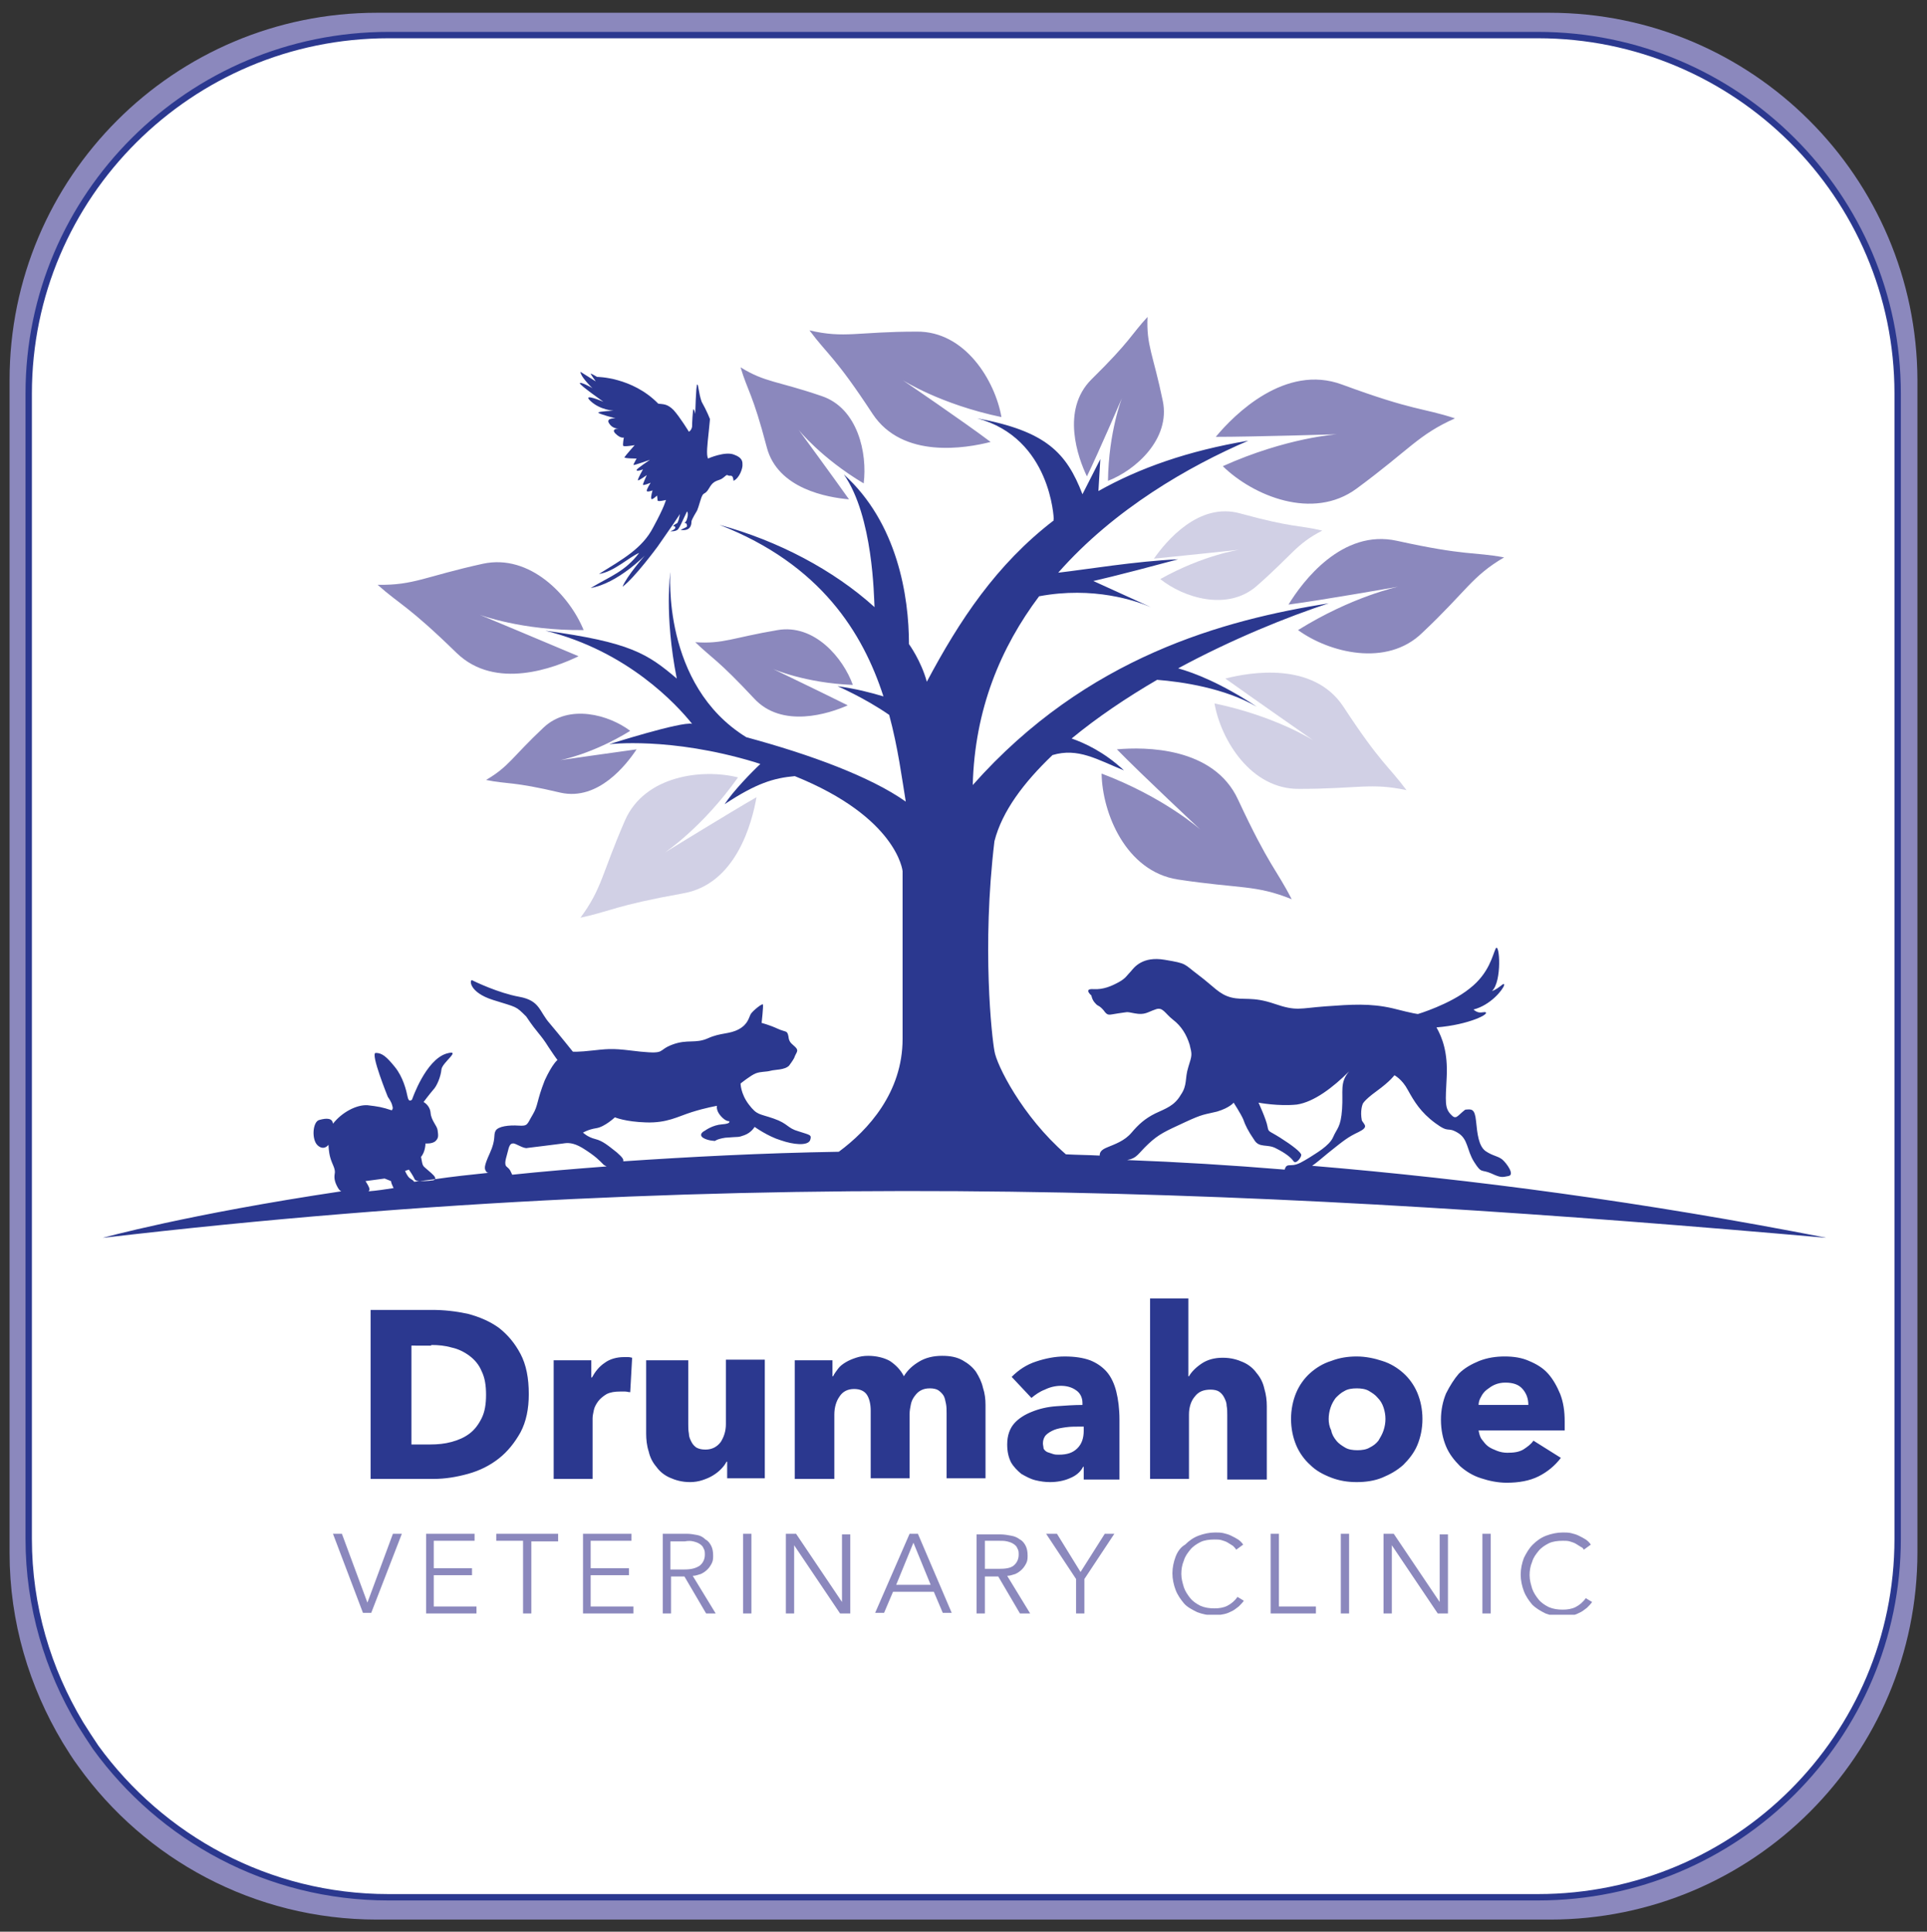 <?xml version="1.0" encoding="utf-8"?>
<!-- Generator: Adobe Illustrator 25.4.0, SVG Export Plug-In . SVG Version: 6.00 Build 0)  -->
<svg version="1.1" id="Layer_2" xmlns="http://www.w3.org/2000/svg" xmlns:xlink="http://www.w3.org/1999/xlink" x="0px" y="0px"
	 viewBox="0 0 302.1 302.9" style="enable-background:new 0 0 302.1 302.9;" xml:space="preserve">
<rect x="0" y="0" width="302.1" height="302.9" fill="#333333" stroke="none"/>
<style type="text/css">
	.st0{fill:#8B88BD;}
	.st1{fill:#FFFFFF;stroke:#2B388F;stroke-miterlimit:10;}
	.st2{clip-path:url(#SVGID_00000092447982915715663540000007862922030088903351_);fill:#D1D0E5;}
	.st3{clip-path:url(#SVGID_00000092447982915715663540000007862922030088903351_);fill:#8B88BD;}
	.st4{clip-path:url(#SVGID_00000092447982915715663540000007862922030088903351_);fill:#2B388F;}
	.st5{fill:none;stroke:#231F20;stroke-width:0.49;}
	.st6{clip-path:url(#SVGID_00000165935894396617414530000006764515374723421344_);fill:#D1D0E5;}
	.st7{clip-path:url(#SVGID_00000165935894396617414530000006764515374723421344_);fill:#8B88BD;}
	.st8{clip-path:url(#SVGID_00000165935894396617414530000006764515374723421344_);fill:#2B388F;}
	.st9{fill:#D1D0E5;}
	.st10{fill:#2B388F;}
</style>
<path class="st0" d="M242.9,2H59.1C27.3,2,1.5,27.8,1.5,59.6v183.9c0,10.9,3.1,21,8.3,29.7c0.8,1.3,1.6,2.6,2.5,3.8
	c10.4,14.5,27.5,24,46.8,24H243c31.8,0,57.6-25.8,57.6-57.6V59.6C300.5,27.8,274.7,2,242.9,2z"/>
<path class="st1" d="M241.1,5.5H60.9C29.8,5.5,4.5,30.7,4.5,61.7v179.6c0,10.6,3,20.5,8.1,29c0.8,1.3,1.6,2.5,2.4,3.7
	c10.3,14.2,27,23.5,45.9,23.5h180.2c31.2,0,56.4-25.2,56.4-56.2V61.7C297.5,30.7,272.2,5.5,241.1,5.5z"/>
<g>
	<defs>
		<rect id="SVGID_00000022529448705914101670000006172308574494271131_" x="15.9" y="49.6" width="270.3" height="203.6"/>
	</defs>
	<clipPath id="SVGID_00000035498652409449926660000014524586140805768101_">
		<use xlink:href="#SVGID_00000022529448705914101670000006172308574494271131_"  style="overflow:visible;"/>
	</clipPath>
	<path style="clip-path:url(#SVGID_00000035498652409449926660000014524586140805768101_);fill:#D1D0E5;" d="M118.6,125
		c-4.5,2.6-14.4,8.7-14.4,8.7s5.9-3.9,11.5-11.8c-5.6-1.4-14.6-0.3-17.7,6.7c-3.7,8.5-3.6,10.7-7,15.3c4.7-1,5.4-1.9,16-3.8
		C115.4,138.7,117.9,129,118.6,125 M197,91.9c5.6-4.9,6.2-6.6,10.3-8.7c-3.8-0.9-4.5-0.4-12.9-2.7c-6.5-1.8-11.6,4.4-13.5,7.1
		c4.1-0.4,13.4-1.4,13.4-1.4s-5.6,0.8-12.4,4.6C185.5,93.7,192.4,95.9,197,91.9 M220.5,123.9c-2.9-3.9-4-4.1-9.9-13.1
		c-4.7-7.1-14.6-5.4-18.5-4.4c4.2,3,13.8,9.7,13.8,9.7s-5.9-3.8-15.5-5.8c1,5.7,5.7,13.5,13.3,13.4
		C212.9,123.7,214.9,122.7,220.5,123.9"/>
	<path style="clip-path:url(#SVGID_00000035498652409449926660000014524586140805768101_);fill:#8B88BD;" d="M233.7,240.5h-1.3V253
		h1.3V240.5z M218.5,240.5h-1.6V253h1.3v-10.7h0l7.2,10.7h1.6v-12.4h-1.3v10.6h0L218.5,240.5z M211.5,240.5h-1.3V253h1.3V240.5z
		 M200.5,240.5h-1.3V253h7.1v-1.1h-5.8V240.5z M184.3,244.1c-0.3,0.8-0.5,1.7-0.5,2.6c0,0.9,0.2,1.8,0.5,2.6
		c0.3,0.8,0.8,1.5,1.3,2.1s1.3,1,2.1,1.4c0.8,0.3,1.7,0.5,2.6,0.5c0.6,0,1.1-0.1,1.6-0.2c0.5-0.1,0.9-0.3,1.3-0.5
		c0.4-0.2,0.7-0.5,1-0.7c0.3-0.3,0.6-0.6,0.8-0.9l-1-0.6c-0.4,0.6-1,1.1-1.6,1.4c-0.6,0.3-1.3,0.4-2,0.4c-0.8,0-1.5-0.1-2.2-0.4
		c-0.6-0.3-1.2-0.7-1.6-1.2c-0.4-0.5-0.8-1.1-1-1.7c-0.2-0.7-0.4-1.3-0.4-2.1c0-0.7,0.1-1.4,0.4-2.1c0.2-0.7,0.6-1.2,1-1.7
		c0.4-0.5,1-0.9,1.6-1.2c0.6-0.3,1.4-0.4,2.2-0.4c0.4,0,0.8,0,1.1,0.1c0.3,0.1,0.7,0.2,1,0.4c0.3,0.2,0.5,0.3,0.8,0.5
		c0.2,0.2,0.4,0.4,0.5,0.6l1.1-0.8c-0.2-0.3-0.5-0.6-0.8-0.8c-0.3-0.2-0.7-0.4-1.1-0.6c-0.4-0.2-0.8-0.3-1.2-0.4
		c-0.4-0.1-0.9-0.1-1.3-0.1c-0.9,0-1.8,0.2-2.6,0.5c-0.8,0.3-1.5,0.8-2.1,1.4C185.1,242.6,184.6,243.3,184.3,244.1 M172.7,121.3
		c0.1,6.2,3.8,15.3,11.9,16.6c9.9,1.5,12.2,0.8,17.9,3.1c-2.4-4.7-3.5-5.1-8.4-15.6c-3.8-8.3-14.6-8.3-19-7.9
		c3.9,4,13.1,12.6,13.1,12.6S182.5,125,172.7,121.3 M140.5,248.5l2.7-6.6l2.7,6.6H140.5z M142.6,240.5l-5.4,12.4h1.4l1.4-3.3h6.4
		l1.4,3.3h1.4l-5.3-12.4H142.6z M124.8,240.5h-1.6V253h1.3v-10.7h0l7.2,10.7h1.6v-12.4h-1.3v10.6h0L124.8,240.5z M117.8,240.5h-1.3
		V253h1.3V240.5z M99.1,240.5h-7.7V253h7.9v-1.1h-6.7V247h6v-1.1h-6v-4.3h6.4V240.5z M87.4,240.5h-9.6v1.1H82V253h1.3v-11.3h4.2
		V240.5z M74.5,240.5h-7.7V253h7.9v-1.1H68V247h6v-1.1h-6v-4.3h6.4V240.5z M61.6,240.5l-4,10.8h0l-4-10.8h-1.4l4.7,12.4h1.3
		l4.8-12.4H61.6z M75.2,96.4c0,0,6.6,2.5,16.3,2.4c-2.2-5.4-8.4-12-15.8-10.4c-9.1,2-10.8,3.4-16.5,3.3c3.6,3.2,4.7,3.2,12.4,10.7
		c6.1,5.9,15.4,2.3,19.1,0.5C86,100.9,75.2,96.4,75.2,96.4 M99.8,117.5c-3.7,0.5-12,1.7-12,1.7s5-0.9,11-4.6
		c-3.3-2.5-9.6-4.3-13.6-0.5c-4.9,4.6-5.4,6.1-9,8.2c3.4,0.7,4.1,0.2,11.7,2C93.8,125.6,98.2,119.9,99.8,117.5 M108.7,241.7
		c0.4,0.1,0.7,0.2,1,0.4c0.3,0.2,0.5,0.4,0.6,0.7c0.2,0.3,0.2,0.6,0.2,1c0,0.7-0.3,1.3-0.8,1.7c-0.6,0.4-1.3,0.6-2.4,0.6h-2.2v-4.4
		h2.2C107.9,241.6,108.3,241.6,108.7,241.7 M109.3,240.7c-0.5-0.1-1.1-0.2-1.7-0.2h-3.7V253h1.3v-5.8h2.1l3.4,5.8h1.5l-3.6-5.9
		c0.5,0,0.9-0.2,1.3-0.3c0.4-0.2,0.7-0.4,1-0.7c0.3-0.3,0.5-0.6,0.7-1c0.2-0.4,0.2-0.8,0.2-1.2c0-0.6-0.1-1.1-0.3-1.5
		c-0.2-0.4-0.5-0.8-0.9-1C110.2,241,109.8,240.8,109.3,240.7 M121.9,98.8c-7.1,1.2-8.5,2.2-12.9,1.9c2.7,2.6,3.5,2.7,9.2,8.8
		c4.4,4.8,11.8,2.4,14.7,1.1c-3.6-1.8-11.7-5.7-11.7-5.7s5,2.2,12.5,2.5C132.2,103.2,127.7,97.8,121.9,98.8 M128.8,62.1
		c-7-2.4-8.8-2.1-12.7-4.5c1.1,3.7,1.9,4.1,4.1,12.5c1.7,6.6,9.6,7.9,12.9,8.2c-2.4-3.4-7.9-10.9-7.9-10.9s3.5,4.4,10.2,8.4
		C136,71.1,134.5,64,128.8,62.1 M141.5,59.6c0,0,5.9,3.8,15.5,5.8c-1-5.7-5.7-13.5-13.3-13.4c-9.3,0-11.3,1.1-16.8-0.2
		c2.9,3.9,4,4.1,9.9,13.1c4.7,7.1,14.6,5.4,18.5,4.4C151.2,66.2,141.5,59.6,141.5,59.6 M156.6,246h-2.2v-4.4h2.2
		c0.5,0,0.9,0,1.3,0.1c0.4,0.1,0.7,0.2,1,0.4c0.3,0.2,0.5,0.4,0.6,0.7c0.2,0.3,0.2,0.6,0.2,1c0,0.7-0.3,1.3-0.8,1.7
		C158.4,245.9,157.6,246,156.6,246 M161.5,253l-3.6-5.9c0.5,0,0.9-0.2,1.3-0.3c0.4-0.2,0.7-0.4,1-0.7c0.3-0.3,0.5-0.6,0.7-1
		c0.2-0.4,0.2-0.8,0.2-1.2c0-0.6-0.1-1.1-0.3-1.5c-0.2-0.4-0.5-0.8-0.9-1c-0.4-0.3-0.8-0.5-1.4-0.6c-0.5-0.1-1.1-0.2-1.7-0.2h-3.7
		V253h1.3v-5.8h2.1l3.4,5.8H161.5z M169.4,246.5l-3.7-6H164l4.7,7.1v5.4h1.3v-5.4l4.7-7.1h-1.5L169.4,246.5z M182.3,62.9
		c-1.5-7.3-2.6-8.7-2.4-13.2c-2.6,2.8-2.6,3.7-8.8,9.8c-4.8,4.8-2.1,12.3-0.7,15.2c1.8-3.7,5.5-12.3,5.5-12.3s-2.1,5.3-2.2,13
		C178.1,73.7,183.5,68.8,182.3,62.9 M212.7,76.6c8.4-6.2,9.6-8.4,15.4-11c-5.2-1.7-6.3-1.1-17.7-5.3c-8.9-3.3-16.9,4.7-19.8,8.2
		c5.8,0,19-0.4,19-0.4s-7.9,0.5-17.9,5C196.4,77.7,205.8,81.7,212.7,76.6 M235.8,87.4c-4.9-0.9-5.9-0.2-16.8-2.6
		c-8.6-1.9-14.8,6.4-17,10c5.3-0.7,17.2-2.8,17.2-2.8s-7.2,1.5-15.7,6.8c4.8,3.5,13.9,5.9,19.5,0.4C230,92.6,230.7,90.4,235.8,87.4
		 M248.3,243l1.1-0.8c-0.2-0.3-0.5-0.6-0.8-0.8c-0.3-0.2-0.7-0.4-1.1-0.6c-0.4-0.2-0.8-0.3-1.2-0.4c-0.4-0.1-0.9-0.1-1.3-0.1
		c-0.9,0-1.8,0.2-2.6,0.5c-0.8,0.3-1.5,0.8-2.1,1.4c-0.6,0.6-1,1.3-1.4,2.1c-0.3,0.8-0.5,1.7-0.5,2.6c0,0.9,0.2,1.8,0.5,2.6
		c0.3,0.8,0.8,1.5,1.3,2.1c0.6,0.6,1.3,1,2.1,1.4c0.8,0.3,1.7,0.5,2.6,0.5c0.6,0,1.1-0.1,1.6-0.2c0.5-0.1,0.9-0.3,1.3-0.5
		c0.4-0.2,0.7-0.5,1-0.7c0.3-0.3,0.6-0.6,0.8-0.9l-1-0.6c-0.4,0.6-1,1.1-1.6,1.4c-0.6,0.3-1.3,0.4-2,0.4c-0.8,0-1.5-0.1-2.2-0.4
		c-0.6-0.3-1.2-0.7-1.6-1.2c-0.4-0.5-0.8-1.1-1-1.7c-0.2-0.7-0.4-1.3-0.4-2.1c0-0.7,0.1-1.4,0.4-2.1c0.2-0.7,0.6-1.2,1-1.7
		c0.4-0.5,1-0.9,1.6-1.2c0.6-0.3,1.4-0.4,2.2-0.4c0.4,0,0.8,0,1.1,0.1c0.3,0.1,0.7,0.2,1,0.4c0.3,0.2,0.5,0.3,0.8,0.5
		C248,242.6,248.2,242.8,248.3,243"/>
	<path style="clip-path:url(#SVGID_00000035498652409449926660000014524586140805768101_);fill:#2B388F;" d="M231.8,220.4
		c0-0.5,0.1-0.9,0.4-1.4c0.2-0.4,0.5-0.8,0.9-1.1c0.4-0.3,0.8-0.6,1.3-0.8c0.5-0.2,1-0.3,1.6-0.3c1.2,0,2.1,0.3,2.7,1
		c0.6,0.7,0.9,1.5,0.9,2.5H231.8z M226.7,218.5c-0.5,1.2-0.8,2.6-0.8,4.1c0,1.6,0.3,3,0.8,4.2c0.5,1.2,1.3,2.2,2.2,3.1
		c0.9,0.8,2,1.5,3.3,1.9c1.2,0.4,2.6,0.7,4,0.7c1.9,0,3.6-0.3,5-1c1.4-0.7,2.6-1.7,3.5-2.9l-4.3-2.7c-0.4,0.6-1,1-1.6,1.4
		c-0.7,0.4-1.5,0.5-2.5,0.5c-0.5,0-1.1-0.1-1.6-0.3c-0.5-0.2-1-0.4-1.4-0.7c-0.4-0.3-0.7-0.7-1-1.1c-0.3-0.4-0.4-0.9-0.5-1.4h13.5
		c0-0.2,0-0.5,0-0.7v-0.7c0-1.6-0.2-3-0.7-4.3c-0.5-1.2-1.1-2.3-1.9-3.2c-0.8-0.9-1.8-1.5-3-2c-1.1-0.5-2.4-0.7-3.8-0.7
		c-1.4,0-2.7,0.2-4,0.7c-1.2,0.5-2.3,1.1-3.2,2C228,216.2,227.3,217.3,226.7,218.5 M208.3,222.5c0-0.6,0.1-1.2,0.3-1.8
		c0.2-0.6,0.5-1.1,0.8-1.5c0.4-0.4,0.8-0.8,1.4-1.1c0.5-0.3,1.2-0.4,1.9-0.4c0.7,0,1.4,0.1,1.9,0.4c0.5,0.3,1,0.6,1.4,1.1
		c0.4,0.4,0.7,0.9,0.9,1.5c0.2,0.6,0.3,1.2,0.3,1.8s-0.1,1.2-0.3,1.8c-0.2,0.6-0.5,1.1-0.8,1.6c-0.4,0.5-0.8,0.8-1.4,1.1
		c-0.5,0.3-1.2,0.4-1.9,0.4c-0.7,0-1.4-0.1-1.9-0.4c-0.5-0.3-1-0.6-1.4-1.1c-0.4-0.5-0.7-1-0.8-1.6
		C208.4,223.7,208.3,223.1,208.3,222.5 M203.2,218.4c-0.5,1.2-0.8,2.6-0.8,4.1c0,1.5,0.3,2.9,0.8,4.1c0.5,1.2,1.3,2.3,2.2,3.1
		c0.9,0.9,2,1.5,3.3,2c1.3,0.5,2.6,0.7,4,0.7c1.4,0,2.8-0.2,4-0.7c1.2-0.5,2.3-1.1,3.3-2c0.9-0.9,1.7-1.9,2.2-3.1
		c0.5-1.2,0.8-2.6,0.8-4.1c0-1.5-0.3-2.9-0.8-4.1c-0.5-1.2-1.3-2.3-2.2-3.1c-0.9-0.8-2-1.5-3.3-1.9c-1.2-0.4-2.6-0.7-4-0.7
		c-1.4,0-2.7,0.2-4,0.7c-1.3,0.4-2.4,1.1-3.3,1.9C204.5,216.1,203.7,217.2,203.2,218.4 M186.4,203.6h-6.1v28.3h6.1v-10.1
		c0-1.1,0.3-2.1,0.9-2.8c0.6-0.8,1.4-1.1,2.5-1.1c0.5,0,1,0.1,1.3,0.3c0.3,0.2,0.6,0.5,0.8,0.9c0.2,0.4,0.4,0.8,0.4,1.3
		c0.1,0.5,0.1,1,0.1,1.5v10.1h6.2v-11.5c0-0.9-0.1-1.8-0.4-2.8c-0.2-0.9-0.6-1.7-1.2-2.4c-0.5-0.7-1.2-1.3-2.1-1.7
		c-0.9-0.4-1.9-0.7-3.2-0.7c-1.3,0-2.4,0.3-3.3,0.9c-0.9,0.6-1.6,1.3-2,2h-0.1V203.6z M163.5,226.3c0-0.5,0.2-1,0.5-1.3
		c0.3-0.3,0.8-0.6,1.3-0.8c0.5-0.2,1.1-0.3,1.8-0.4c0.7-0.1,1.4-0.1,2-0.1h0.8v0.6c0,1.2-0.3,2.1-1,2.8c-0.7,0.7-1.6,1-2.9,1
		c-0.3,0-0.6,0-0.9-0.1c-0.3-0.1-0.6-0.2-0.9-0.3c-0.2-0.1-0.5-0.3-0.6-0.6C163.6,226.9,163.5,226.6,163.5,226.3 M159,223.2
		c-0.7,0.8-1.1,1.9-1.1,3.3c0,1.1,0.2,2,0.6,2.8c0.4,0.7,1,1.3,1.6,1.8c0.7,0.4,1.4,0.8,2.2,1s1.6,0.3,2.3,0.3
		c1.1,0,2.2-0.2,3.1-0.6c1-0.4,1.7-1,2.1-1.8h0.1v2h5.6v-9.4c0-1.7-0.2-3.2-0.5-4.4c-0.3-1.2-0.8-2.3-1.5-3.1
		c-0.7-0.8-1.6-1.4-2.6-1.8c-1.1-0.4-2.4-0.6-4-0.6c-1.5,0-3,0.3-4.5,0.8s-2.7,1.3-3.8,2.4l3.1,3.3c0.6-0.5,1.3-1,2.1-1.3
		c0.8-0.4,1.7-0.6,2.5-0.6c0.9,0,1.7,0.2,2.4,0.7c0.6,0.4,1,1.1,1,2v0.3c-1.3,0-2.7,0.1-4.1,0.2c-1.4,0.1-2.7,0.4-3.9,0.9
		C160.7,221.8,159.7,222.4,159,223.2 M130.5,213.3h-5.9v18.6h6.2v-10.1c0-1.1,0.3-2.1,0.8-2.8c0.5-0.8,1.3-1.2,2.3-1.2
		c0.9,0,1.6,0.3,2,0.9c0.4,0.6,0.6,1.5,0.6,2.5v10.6h6.1v-10.1c0-0.5,0.1-1,0.2-1.5c0.1-0.5,0.3-0.9,0.6-1.3c0.3-0.4,0.6-0.7,1-0.9
		c0.4-0.2,0.8-0.3,1.4-0.3c0.5,0,1,0.1,1.3,0.3c0.3,0.2,0.6,0.5,0.8,0.8c0.2,0.3,0.3,0.8,0.4,1.3c0.1,0.5,0.1,1,0.1,1.5v10.2h6.1
		v-11.5c0-0.9-0.1-1.8-0.4-2.7c-0.2-0.9-0.6-1.7-1.1-2.5c-0.5-0.7-1.2-1.3-2.1-1.8c-0.9-0.5-1.9-0.7-3.2-0.7c-1.4,0-2.6,0.3-3.6,0.9
		c-1,0.6-1.8,1.3-2.4,2.3c-0.5-1-1.3-1.8-2.2-2.4c-0.9-0.5-2.1-0.8-3.4-0.8c-0.7,0-1.3,0.1-1.9,0.3c-0.6,0.2-1.1,0.4-1.6,0.7
		c-0.5,0.3-0.9,0.6-1.2,1c-0.3,0.4-0.6,0.8-0.8,1.2h-0.1V213.3z M107.5,213.3h-6.2v11.5c0,0.9,0.1,1.9,0.4,2.8
		c0.2,0.9,0.6,1.7,1.2,2.4c0.5,0.7,1.2,1.3,2.1,1.7c0.9,0.4,1.9,0.7,3.2,0.7c0.6,0,1.3-0.1,1.9-0.3c0.6-0.2,1.1-0.4,1.6-0.7
		c0.5-0.3,0.9-0.6,1.3-1c0.4-0.4,0.7-0.8,0.9-1.2h0.1v2.6h5.9v-18.6h-6.1v10.1c0,1.1-0.3,2-0.8,2.8c-0.6,0.8-1.4,1.2-2.4,1.2
		c-0.6,0-1-0.1-1.4-0.3c-0.3-0.2-0.6-0.5-0.8-0.9c-0.2-0.4-0.4-0.8-0.4-1.3c-0.1-0.5-0.1-1-0.1-1.5V213.3z M92.7,213.3h-5.9v18.6
		h6.1v-9.5c0-0.4,0.1-0.8,0.2-1.3c0.1-0.5,0.4-1,0.7-1.4c0.3-0.4,0.8-0.8,1.3-1.1c0.6-0.3,1.3-0.4,2.1-0.4c0.2,0,0.5,0,0.8,0
		c0.3,0,0.5,0.1,0.8,0.1l0.3-5.4c-0.1,0-0.3-0.1-0.6-0.1c-0.2,0-0.5,0-0.7,0c-1.1,0-2.2,0.3-3,0.9c-0.9,0.6-1.5,1.4-2,2.3h-0.1
		V213.3z M67.6,210.9c1.1,0,2.2,0.1,3.2,0.4c1,0.2,2,0.7,2.8,1.3c0.8,0.6,1.5,1.4,1.9,2.4c0.5,1,0.7,2.2,0.7,3.7
		c0,1.5-0.2,2.7-0.7,3.7c-0.5,1-1.1,1.8-1.9,2.4c-0.8,0.6-1.7,1-2.8,1.3c-1.1,0.3-2.2,0.4-3.3,0.4h-3v-15.5H67.6z M67.7,205.4h-9.6
		v26.5H68c1.8,0,3.6-0.3,5.4-0.8c1.8-0.5,3.4-1.3,4.8-2.4c1.4-1.1,2.5-2.5,3.4-4.1c0.9-1.7,1.3-3.7,1.3-6c0-2.5-0.4-4.6-1.3-6.3
		c-0.9-1.7-2-3-3.4-4.1c-1.4-1-3-1.7-4.9-2.2C71.4,205.6,69.6,205.4,67.7,205.4 M116.4,73c0-0.5,0.1-1.2-1.3-1.7
		c-1.4-0.6-4.1,0.6-4.1,0.6c-0.3-0.6-0.1-2.2,0.1-4.1c0.2-1.9,0.2-2.1,0.2-2.1s-0.5-1.3-1.3-2.7c-0.5-1.4-0.5-2.8-0.7-2.7
		c-0.2,0.1-0.3,4.6-0.3,4.6s-0.2-0.9-0.3-0.7c-0.1,0.2-0.2,2.1-0.2,2.7c-0.1,0.6-0.5,0.8-0.5,0.8s-1.4-2.3-2.4-3.4
		c-1-1-1.6-0.9-2.4-1c-4.1-4.2-9.6-4.2-9.6-4.2s-1-0.6-1-0.5c0,0.1,0.8,1.2,0.8,1.2s-0.2-0.1-2.4-1.5c0,0.7,1.5,2.2,1.9,2.6
		c0.1,0.1,0.1,0.1,0.1,0.1s0,0-0.1-0.1c-0.2-0.2-2-1.1-2-0.8c0,0.3,3.7,2.9,3.7,2.9s-3.5-1.5-2-0.1c1.5,1.4,3.6,1.5,3.6,1.5
		s-2.4,0.1-2.4,0.3c0,0.2,2.7,0.9,2.7,0.9s-1.6-0.1-1,0.8c0.5,0.8,1.3,0.8,1.5,0.8c-0.3,0-1.2,0.1-0.5,0.8c0.8,0.8,1.3,0.6,1.3,0.6
		s-0.2,1.1-0.1,1.3c0.1,0.2,1.8-0.1,1.8-0.1s-1.5,1.7-1.6,1.9c-0.1,0.2,1.9,0.2,1.9,0.2s-0.5,0.9-0.5,1c0.1,0.1,2.6-0.8,2.6-0.8
		s-2.1,1.4-2.1,1.6c0,0.3,1-0.1,1-0.1S100,75,100,75.3c0,0.2,1.4-0.8,1.4-0.8s-0.6,1.3-0.6,1.5c0,0.2,1.2-0.3,1.2-0.3
		s-0.7,1.1-0.6,1.3c0.1,0.2,0.9-0.1,0.9-0.1s-0.3,1-0.2,1.3c0.1,0.3,0.9-0.5,0.9-0.5s0.1,0.6,0.1,0.8c0.1,0.2,1.3-0.1,1.3-0.1
		s-0.2,1-2,4.3c-1.7,3.3-4.8,5-8.5,7.3c2.3-0.3,4.8-2.7,6.3-3.3c-2.2,2.9-4.4,3.6-7.6,5.5c4.2-0.7,8.5-5.1,8.5-5.1s-2.9,3.3-3.5,4.9
		c1.9-1.4,5.5-6.3,5.5-6.3l2.5-3.6l1-1.5l-0.2,0.9l-0.2,0.5c0,0-0.9,0.5-0.6,0.5c0.3,0,0.6,0.4-0.5,0.8c0,0,0.8,0.1,1.2-0.3
		c0.3-0.4,0.6-1.1,0.6-1.1l0.8-1.7c0,0,0.2,0.1,0.1,0.8c-0.1,0.3-0.1,0.7-0.5,1c0.4,0,0.4,0.3,0.4,0.5c0,0.2-0.5,0.3-1,0.6
		c1.5,0.2,1.7-0.7,1.7-1.3c0-0.3,0.8-1.6,0.8-1.6s0.1,0,0.6-1.7c0.5-1.7,0.6-0.6,1.4-2c0.8-1.4,1.5-1,2.2-1.6
		c0.7-0.6,0.5-0.4,0.9-0.3c0.4,0,0.6-0.1,0.7,0.8C116,74.9,116.4,73.4,116.4,73 M211.5,168c-1.5,1.8-0.9,3-1.1,5.9
		c-0.2,2.9-0.8,3-1.4,4.4c-0.6,1.4-2.8,2.6-3.7,3.2c-1,0.6-1.9,1.2-2.8,1.2c-0.8,0-0.9,0.1-1.1,0.7c-8.5-0.7-16.7-1.2-24.7-1.5
		c1.6-0.3,1.7-1,3.3-2.5c1.7-1.6,2.7-2,5.7-3.4c3-1.4,3.1-1.2,5.1-1.7c2-0.6,2.6-1.4,2.6-1.4s1.1,1.7,1.5,2.6
		c0.3,0.9,0.8,1.9,1.7,3.2c0.8,1.4,2.1,0.6,3.5,1.4c1.4,0.7,2.3,1.4,2.7,2c0.4,0.5,1.2-0.6,1.2-1c0-0.4-1.4-1.5-3.3-2.7
		s-1.8-0.8-2-1.8c-0.2-1.1-1.4-3.7-1.4-3.7s3.1,0.6,6,0.3C206,172.8,209,170.5,211.5,168 M95.1,182.9c-5.2,0.4-10.1,0.8-14.8,1.3
		c-0.3-0.6-0.3-0.8-0.8-1.2c-0.6-0.4-0.1-1.5,0.1-2.4c0.2-0.9,0.4-1.3,0.8-1.3c0.4-0.1,1.7,0.9,2.3,0.7c0,0,4.9-0.6,5.6-0.7
		c0.6-0.1,1.5-0.2,3,0.7c2.1,1.3,2.7,2,3.3,2.6C94.7,182.7,94.9,182.8,95.1,182.9 M61.7,186.3c-1.3,0.2-2.6,0.4-3.9,0.5
		c0-0.1,0.1-0.1,0.1-0.2c0.2-0.2-0.6-1.4-0.6-1.4l3-0.4l1,0.4C61.3,185.4,61.5,185.9,61.7,186.3 M227.4,174.7
		c-0.9-1-0.8-1.9-0.6-5.8c0.2-3.9-0.7-6.2-1.6-7.8c5.1-0.4,8.6-2.2,7.6-2.4c-0.5,0-1,0.3-1.8-0.4c2.7-0.7,4.6-3.1,4.8-3.8
		c0.1-0.7-0.7,0.5-1.9,0.9c1.6-1.5,1.2-7.6,0.6-6.7c-0.5,1-1,3.9-4.1,6.3c-3.1,2.5-8.1,4-8.1,4s-0.5,0-4-0.9
		c-3.5-0.8-6.4-0.6-10.5-0.3c-4.1,0.3-4.5,0.8-8-0.4c-3.5-1.2-4.8-0.5-6.8-1c-1.9-0.5-2.7-1.7-5.1-3.5c-2.4-1.8-1.7-1.8-5.3-2.4
		c-3.5-0.6-4.8,1.2-5.3,1.8c-0.6,0.6-0.8,1.1-1.9,1.7c-1.1,0.6-2.4,1.2-4,1.1c-1.6-0.1-0.3,1-0.3,1s0.1,0.7,0.6,1.2
		c0.5,0.6,0.5,0.2,1.3,1.1c0.7,1,0.8,0.7,2.3,0.5c1.6-0.2,1.1-0.3,2.6,0c1.6,0.3,2-0.2,3.2-0.6c1.2-0.5,1.5,0.6,2.8,1.6
		c1.3,1,2.1,2.3,2.6,3.9c0.4,1.6,0.4,1.6-0.2,3.5s-0.1,2.8-1.2,4.4c-1,1.7-2.3,2.1-4,2.9c-1.6,0.8-2.6,1.7-3.7,3
		c-1.1,1.3-2.6,1.8-3.8,2.3c-1,0.4-1.2,0.8-1.2,1.3c-1.8-0.1-3.5-0.1-5.3-0.2c-6.9-6-10.9-14.1-11.2-16.2c-0.4-2.1-2-16.2,0-32.9
		c1.2-4.7,4.6-9.2,9.1-13.5c4-1.2,7,0.7,11.2,2.4c-3.1-2.9-6.2-4.3-8.2-5c4-3.3,8.6-6.4,13.4-9.2c3.9,0.3,10.6,1.3,15.6,4.2
		c-5.6-3.7-9.8-5.3-12.3-6c8.5-4.6,17.2-8.1,23.6-10.2c-16.3,2.6-37.9,8.3-55.8,28.5c0.3-11.9,4.4-21.6,10.4-29.6
		c8.5-1.6,15.2,0.7,17.5,1.7l-9-4.1c0,0,3.3-0.7,13.3-3.4c-6.7,0.3-14.4,1.6-18.8,2.1c8.8-10,20.5-16.7,29.8-20.7
		c-9.5,1.6-17.1,4.3-23.5,7.9l0.3-5l-2.8,5.5c-2.5-6.5-5.7-9.9-16.5-11.9c11.6,3.1,12,15.8,12,15.8s-0.1,0.1,0,0.2
		c-9,6.9-14.8,15.7-19.9,25.3c-0.9-3.3-2.8-5.9-2.8-5.9c0-7.5-1.8-19-10.2-26.6c4.6,6.6,4.7,19.2,4.8,20.8
		c-6.4-5.8-15.1-10.4-24.3-12.9c15.9,6.2,22.5,17,25.7,26.9c-2-0.6-4.3-1.2-7.2-1.6c0,0,4.2,1.8,8.1,4.5c1.4,5.2,2,10,2.6,13.6
		c-5.5-3.9-15-7.4-25-10.1c-13.3-8.2-11.9-25.9-11.9-25.9s-1,6.6,1,16.7c-4.6-3.9-7.3-5.7-20.6-7.5c12.9,3.2,20.6,11.6,23,14.6
		c-1.7-0.4-13,3.2-13,3.2s9.5-1.2,22.8,2.8c0.3,0.1,0.6,0.2,0.9,0.3c-1.3,1.2-4.3,4.3-5.6,6.3c5-3.3,7.7-4.1,11-4.4
		c16.1,6.5,16.9,14.9,16.9,14.9v26.3c0,8.4-5.4,14.3-10,17.7c-12.1,0.2-23.4,0.8-33.8,1.5c0.1-0.3-0.1-0.6-1-1.4
		c-1.4-1.1-2.2-1.8-3.4-2.1c-1.2-0.3-1.9-1-1.9-1s0.8-0.5,2.1-0.7c1.3-0.2,2.9-1.7,2.9-1.7s1.6,0.7,4.9,0.8s4.9-0.9,7.1-1.6
		c2.2-0.7,4-1,4-1s-0.2,0.7,0.6,1.6c0.8,0.9,1.3,0.8,1.3,0.8s0.4,0.4-1.1,0.5c-1.5,0.1-2.7,1-2.7,1s-1.1,0.5-0.3,1.1
		c0.8,0.5,1.9,0.5,1.9,0.5s0.3-0.3,1.6-0.5c2.3-0.2,1.9,0,3-0.4c1.1-0.4,1.6-1.3,1.6-1.3s2.1,1.5,4.1,2.1c2,0.7,4.2,0.9,4.6,0
		c0.3-0.9,0-0.8-1.8-1.4c-1.8-0.5-1.6-1.2-3.9-2c-2.3-0.8-2.6-0.5-3.9-2.2s-1.3-3.3-1.3-3.3s1.6-1.3,2.4-1.6
		c0.8-0.3,1.6-0.2,2.3-0.4c0.7-0.2,2.2-0.1,2.9-0.8c0.6-0.8,0.8-1.2,0.8-1.2c0.3-0.9,0.8-1.1,0.2-1.7c-0.6-0.6-1-0.7-1.1-1.7
		c-0.2-1-0.4-0.6-1.7-1.2c-1.3-0.6-2.5-0.9-2.5-0.9s0.3-2.7,0.2-2.9c-0.1-0.2-1.6,1-1.9,1.5c-0.3,0.5-0.4,1.6-1.9,2.4
		c-1.5,0.8-2.8,0.5-4.8,1.4c-2,0.9-3.2,0.1-5.6,1c-2.4,0.9-0.9,1.5-5,1.1c-4.1-0.5-4.6-0.5-7.3-0.2c-2.6,0.3-3.3,0.2-3.3,0.2
		s-2-2.5-3.6-4.4c-1.7-1.9-1.5-3.6-4.8-4.2c-3.3-0.6-7-2.4-7.4-2.6c-0.4-0.1-0.5,1.9,3.3,3.1c3.8,1.2,3.5,0.9,5.2,2.6
		c1.8,2.7,2.2,2.7,3.5,4.8c1.4,2.1,1.4,2,1.4,2s-0.8,0.6-2,3.2c-1.3,3.3-1,3.9-1.9,5.4c-0.9,1.5-0.7,1.8-2.2,1.7
		c-1.5-0.1-3.2,0.1-3.6,0.8c-0.4,0.7,0.1,1.3-0.9,3.5c-1,2.2-0.9,2.5-0.5,3c0,0,0.1,0.1,0.3,0.1c-2.9,0.3-5.7,0.6-8.4,1
		c-0.1,0.1-0.2,0.2-0.5,0.2c-0.6,0.1-1.4,0.1-1.9,0.1c-0.3,0-0.6,0.1-0.9,0.1c-0.1-0.3-0.6-0.4-0.9-0.8c-0.3-0.4-0.5-0.9-0.5-0.9
		l0.6-0.2c0,0,0.7,1,0.9,1.5c0.1,0.2,0.4,0.3,0.8,0.3c0.8-0.1,1.6-0.2,2.4-0.3c0.2-0.3-0.4-0.8-1.1-1.4c-0.9-0.8-0.8-0.5-1.1-2.1
		c0.7-0.8,0.7-2.1,0.7-2.1s1.1,0.1,1.6-0.4c0.5-0.5,0.4-0.9,0.3-1.7c-0.1-0.7-1-1.5-1.1-2.7c-0.1-1.2-1.1-1.7-1.1-1.7
		s0.9-1.2,1.5-1.9c0.6-0.6,1.2-2.1,1.3-3.2c0.1-1.1,3.3-3.2,0.8-2.5c-3.3,1-5.4,7.2-5.4,7.2s-0.5,0.6-0.7-0.4c-0.2-1-0.7-3.1-2-4.7
		c-1.3-1.6-2-2.2-3-2.2c-0.9,0,1.9,6.9,1.9,6.9s0.6,0.8,0.7,1.4c0.2,0.5-0.1,0.7-0.1,0.7c-1.5-0.5-2.1-0.6-3.8-0.8
		c-1.7-0.1-4,1.1-5.4,2.9c-0.1-0.9-1-0.9-2.1-0.6c-1.1,0.2-1.3,3.1-0.3,4c1,0.9,1.7-0.1,1.7-0.1s0,1.1,0.3,2.1
		c0.3,1,0.7,1.5,0.7,2.2c-0.1,0.7-0.2,1.3,0.5,2.5c0.2,0.3,0.3,0.4,0.5,0.5c-24.1,3.6-37.4,7.3-37.4,7.3c102.3-12,187.3-7.3,270.3,0
		c-28.6-5.6-55.6-9.2-80.7-11.3c0.6-0.4,1.3-1,2.5-2c2.5-2,3.1-2.5,4.8-3.3c1.6-0.8,0.9-1.1,0.5-1.8c-0.3-1.5,0.1-2.5,0.1-2.5
		s0-0.5,2.2-2.1c2.2-1.6,2.8-2.5,2.8-2.5s1.2,0.6,2.1,2.3c1,1.8,2,3.5,4.3,5.2s1.8,0.5,3.5,1.5c1.7,1,1.4,2.7,2.6,4.6
		c1.2,1.9,1.1,1.1,2.7,1.8c1.5,0.7,1.7,0.6,2.7,0.4s-0.3-2-1-2.6c-0.8-0.6-1.4-0.5-2.6-1.3c-1.1-0.8-1.3-2.7-1.5-4.7
		c-0.2-2-0.7-1.9-1.7-1.8C228.4,175,228.3,175.7,227.4,174.7"/>
</g>
</svg>

